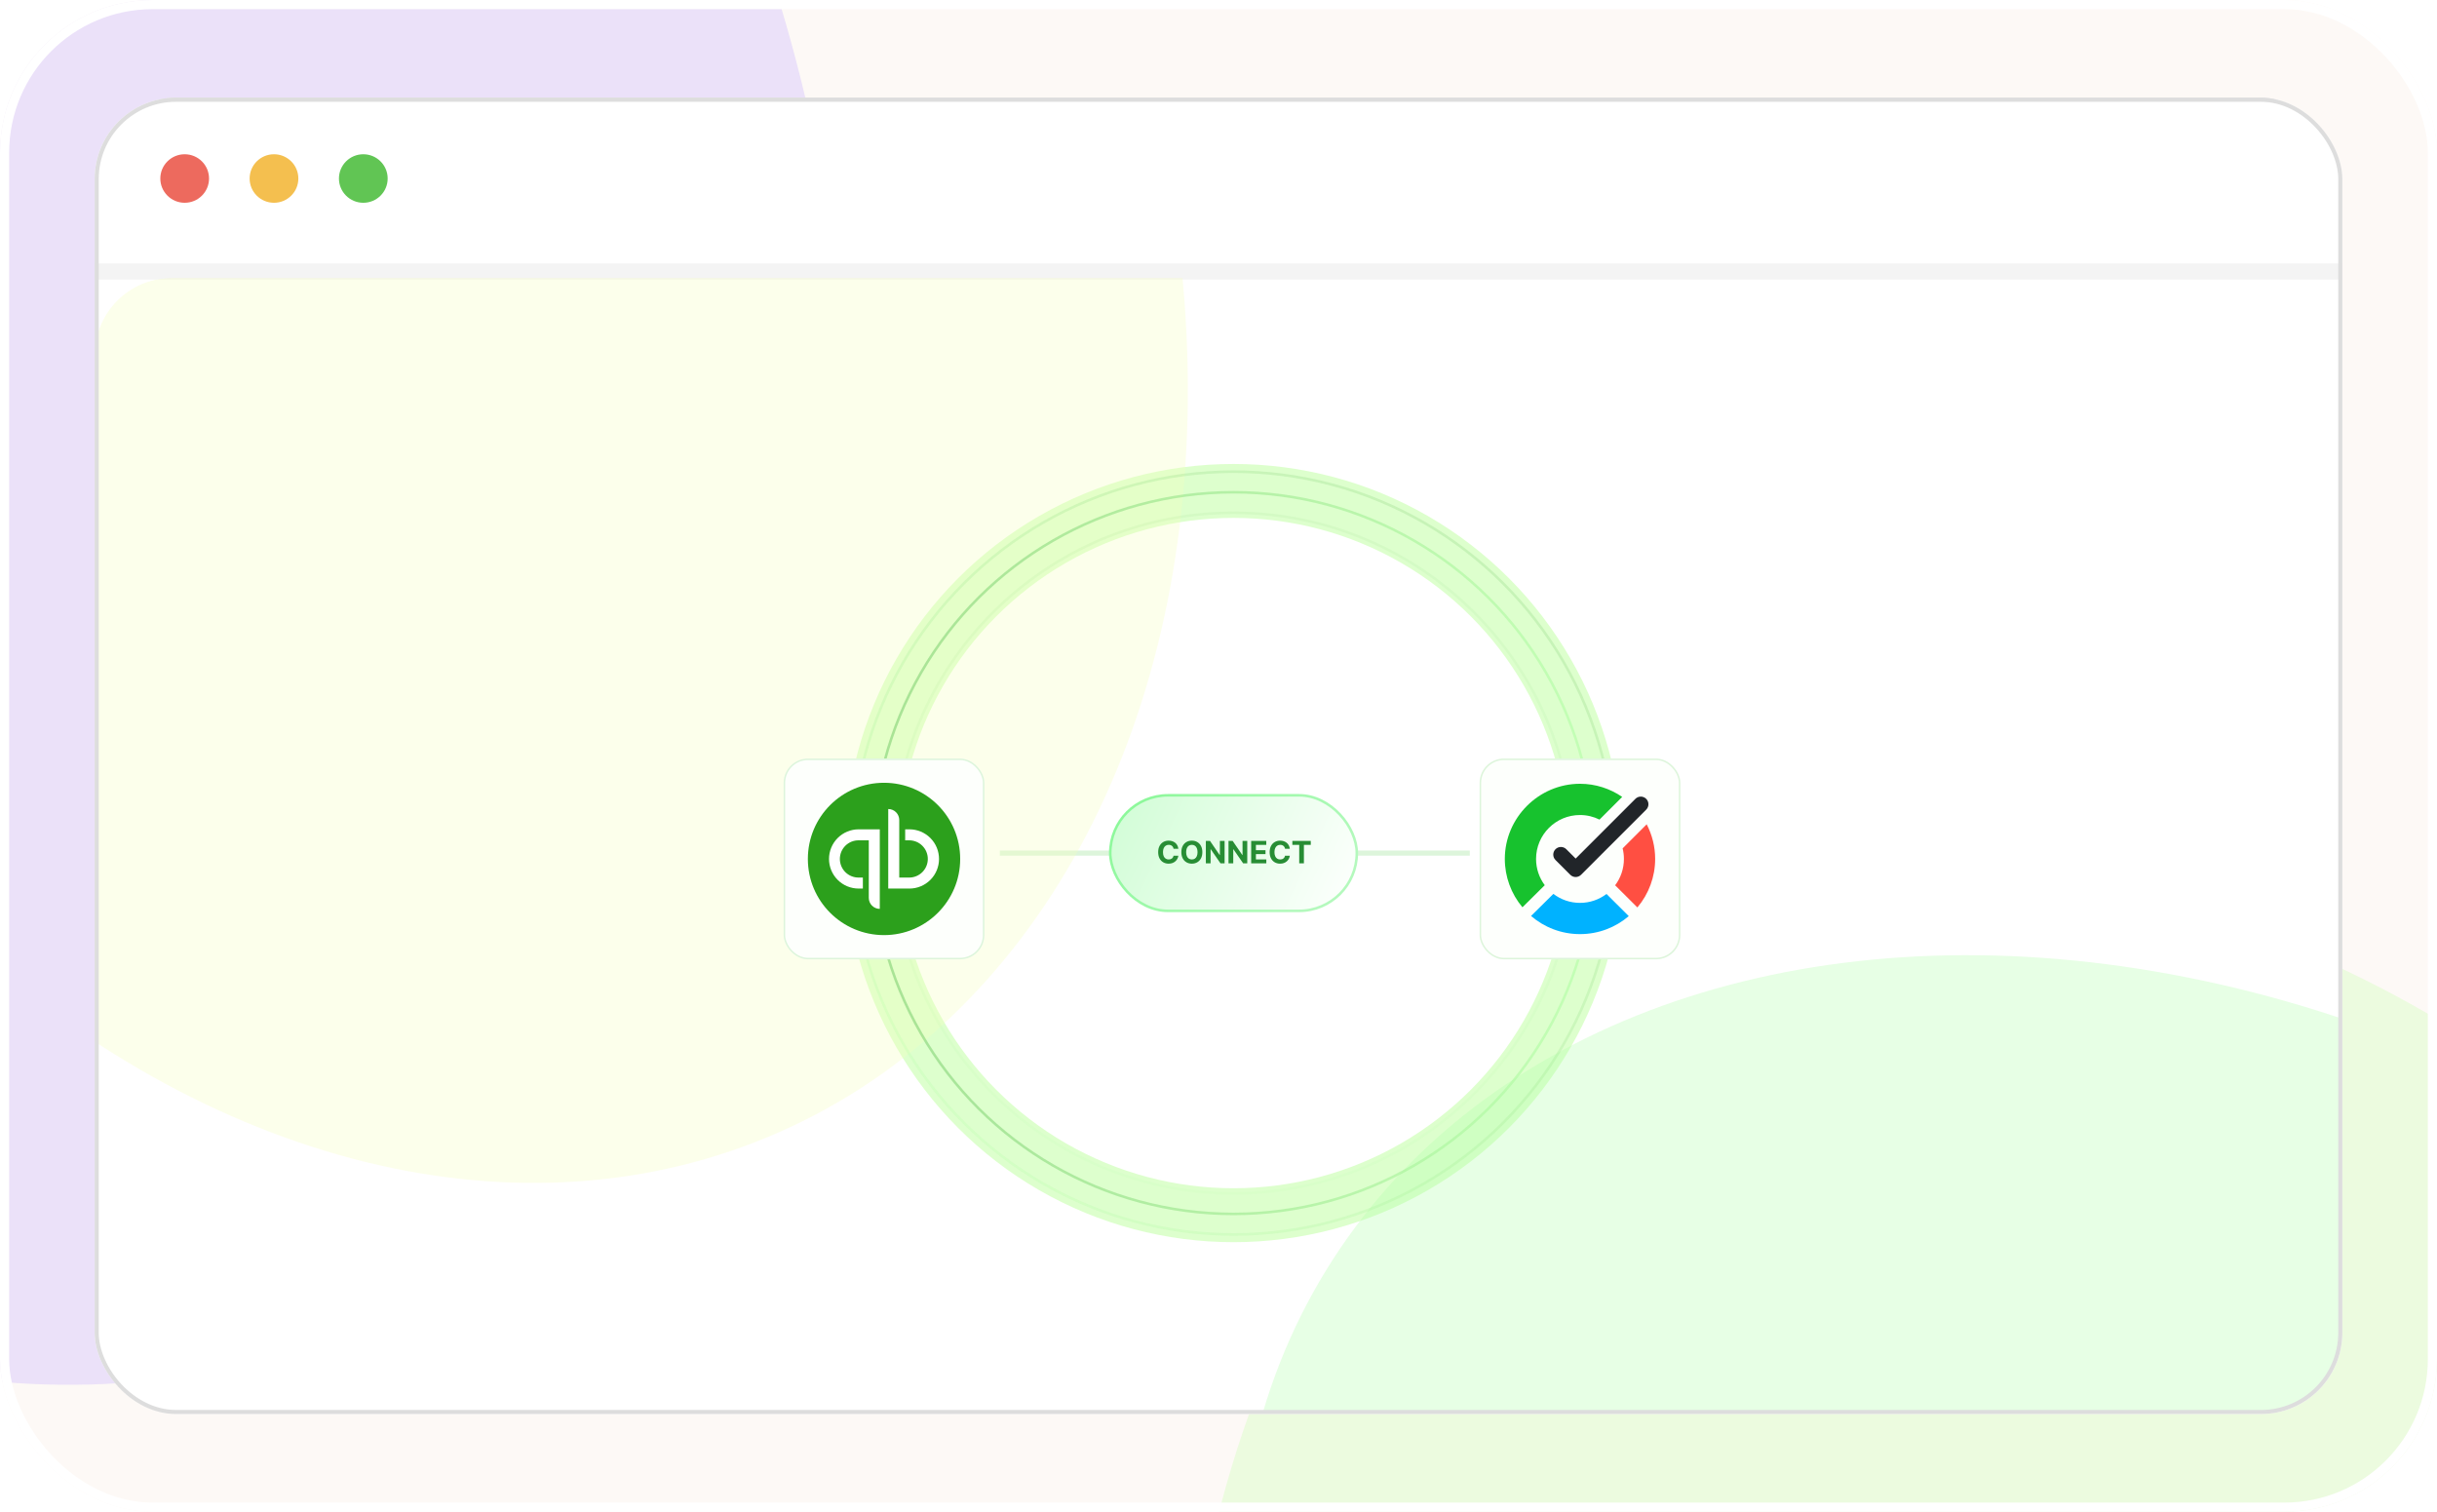 <svg width="798" height="495" viewBox="0 0 798 495" fill="none" xmlns="http://www.w3.org/2000/svg">
<g clip-path="url(#clip0_11706_51051)">
<rect width="798" height="495" rx="50" fill="#FDF9F6"/>
<g opacity="0.3" filter="url(#filter0_f_11706_51051)">
<ellipse cx="709.575" cy="678.596" rx="405.5" ry="304" transform="rotate(-113.751 709.575 678.596)" fill="#C3FFA7"/>
</g>
<g opacity="0.3" filter="url(#filter1_f_11706_51051)">
<ellipse cx="-45.425" cy="62.596" rx="405.5" ry="304" transform="rotate(-113.751 -45.425 62.596)" fill="#BEA7FF"/>
</g>
<g clip-path="url(#clip1_11706_51051)">
<rect x="31" y="32" width="736" height="431" rx="26.644" fill="white"/>
<g clip-path="url(#clip2_11706_51051)">
<ellipse cx="60.474" cy="58.451" rx="7.976" ry="7.945" fill="#ED6A5E"/>
<ellipse cx="89.718" cy="58.451" rx="7.976" ry="7.945" fill="#F4BF4F"/>
<ellipse cx="118.964" cy="58.451" rx="7.976" ry="7.945" fill="#61C554"/>
<rect x="28.572" y="86.257" width="1063.49" height="5.296" fill="#F4F4F4"/>
<g clip-path="url(#clip3_11706_51051)">
<path d="M327.394 279.328H481.288" stroke="#DDF5DB" stroke-width="1.682"/>
<g filter="url(#filter2_f_11706_51051)">
<circle cx="403.92" cy="279.328" r="118.575" stroke="url(#paint0_linear_11706_51051)" stroke-opacity="0.4" stroke-width="44.571"/>
</g>
<g filter="url(#filter3_f_11706_51051)">
<circle cx="403.92" cy="279.328" r="118.575" stroke="white" stroke-width="49.616"/>
</g>
<g filter="url(#filter4_f_11706_51051)">
<circle cx="403.92" cy="279.328" r="118.575" stroke="#DDFFCD" stroke-width="17.66"/>
</g>
<g opacity="0.3" filter="url(#filter5_f_11706_51051)">
<ellipse cx="117.638" cy="58.659" rx="341.007" ry="255.65" transform="rotate(-113.751 117.638 58.659)" fill="#F6FFBD"/>
</g>
<g opacity="0.3" filter="url(#filter6_f_11706_51051)">
<ellipse cx="724.84" cy="594.346" rx="341.007" ry="255.65" transform="rotate(-148.465 724.84 594.346)" fill="#AEFFA7"/>
</g>
<g filter="url(#filter7_f_11706_51051)">
<circle cx="403.92" cy="279.328" r="118.154" transform="rotate(-90 403.92 279.328)" stroke="url(#paint1_linear_11706_51051)" stroke-opacity="0.6" stroke-width="0.841"/>
</g>
<g opacity="0.5" filter="url(#filter8_f_11706_51051)">
<circle cx="403.92" cy="279.328" r="124.882" transform="rotate(45 403.92 279.328)" stroke="url(#paint2_linear_11706_51051)" stroke-opacity="0.5" stroke-width="0.841"/>
</g>
<g opacity="0.1" filter="url(#filter9_f_11706_51051)">
<circle cx="403.921" cy="279.328" r="111.426" stroke="url(#paint3_linear_11706_51051)" stroke-width="0.841"/>
</g>
<g filter="url(#filter10_d_11706_51051)">
<rect x="256.601" y="246.378" width="65.747" height="65.747" rx="7.98" fill="#FDFFFC"/>
<rect x="256.85" y="246.627" width="65.249" height="65.249" rx="7.731" stroke="#DDF5DB" stroke-width="0.499"/>
<g clip-path="url(#clip4_11706_51051)">
<path d="M289.474 304.19C303.247 304.19 314.413 293.025 314.413 279.252C314.413 265.478 303.247 254.313 289.474 254.313C275.701 254.313 264.536 265.478 264.536 279.252C264.536 293.025 275.701 304.19 289.474 304.19Z" fill="#2CA01C"/>
<path d="M271.462 279.252C271.462 281.824 272.484 284.291 274.303 286.11C276.122 287.928 278.589 288.95 281.161 288.95H282.546V285.348H281.161C280.356 285.354 279.558 285.201 278.813 284.898C278.068 284.594 277.39 284.146 276.818 283.58C276.247 283.013 275.794 282.339 275.484 281.596C275.175 280.853 275.016 280.056 275.016 279.252C275.016 278.447 275.175 277.65 275.484 276.907C275.794 276.165 276.247 275.49 276.818 274.924C277.39 274.357 278.068 273.909 278.813 273.605C279.558 273.302 280.356 273.149 281.161 273.155H284.486V291.998C284.486 292.953 284.866 293.869 285.541 294.545C286.217 295.221 287.133 295.6 288.088 295.601V269.553H281.161C279.887 269.553 278.626 269.804 277.449 270.292C276.272 270.779 275.203 271.493 274.303 272.394C273.402 273.294 272.688 274.364 272.2 275.54C271.713 276.717 271.462 277.978 271.462 279.252ZM297.786 269.553H296.401V273.156H297.786C299.391 273.174 300.924 273.824 302.052 274.965C303.181 276.107 303.814 277.647 303.814 279.252C303.814 280.857 303.181 282.397 302.052 283.538C300.924 284.679 299.391 285.33 297.786 285.348H294.461V266.506C294.461 266.033 294.368 265.564 294.187 265.127C294.006 264.69 293.741 264.293 293.406 263.958C293.072 263.624 292.675 263.359 292.238 263.178C291.801 262.997 291.332 262.903 290.859 262.903V288.951H297.786C300.358 288.951 302.825 287.929 304.644 286.11C306.463 284.291 307.485 281.824 307.485 279.252C307.485 276.68 306.463 274.213 304.644 272.394C302.825 270.576 300.358 269.553 297.786 269.553Z" fill="white"/>
</g>
</g>
<g filter="url(#filter11_d_11706_51051)">
<rect x="484.5" y="246.378" width="65.746" height="65.746" rx="7.98" fill="#FDFFFC"/>
<rect x="484.749" y="246.628" width="65.247" height="65.247" rx="7.731" stroke="#DDF5DB" stroke-width="0.499"/>
<path d="M526.054 290.72C523.641 292.549 520.634 293.636 517.372 293.636C514.094 293.636 511.073 292.538 508.654 290.691L501.343 297.922C505.65 301.623 511.248 303.865 517.372 303.865C523.468 303.865 529.042 301.644 533.341 297.973L526.054 290.72Z" fill="#00B2FF"/>
<path d="M531.332 275.785C531.606 276.896 531.754 278.055 531.754 279.25C531.754 282.488 530.684 285.476 528.878 287.879L536.165 295.132C539.903 290.708 541.984 285.085 541.984 279.25C541.984 275.271 541.013 271.387 539.208 267.909L531.332 275.785Z" fill="#FF4F42"/>
<path d="M505.834 287.846C504.044 285.448 502.985 282.475 502.985 279.253C502.985 271.309 509.425 264.869 517.369 264.869C519.667 264.869 521.836 265.41 523.762 266.368L531.191 258.938C527.24 256.231 522.476 254.64 517.369 254.64C503.867 254.64 492.756 265.751 492.756 279.253C492.756 285.06 494.817 290.659 498.525 295.075L505.834 287.846Z" fill="#17C22E"/>
<path d="M515.954 285.171C515.313 285.171 514.672 284.926 514.184 284.437L509.35 279.603C508.372 278.626 508.372 277.041 509.35 276.064C510.326 275.087 511.912 275.087 512.889 276.064L515.954 279.128L535.511 259.572C536.488 258.594 538.073 258.594 539.05 259.572C540.028 260.549 540.028 262.134 539.05 263.111L517.723 284.437C517.235 284.926 516.594 285.171 515.954 285.171Z" fill="#212529"/>
</g>
<rect x="363.555" y="260.407" width="80.732" height="37.843" rx="18.922" fill="url(#paint4_linear_11706_51051)"/>
<rect x="363.555" y="260.407" width="80.732" height="37.843" rx="18.922" stroke="url(#paint5_linear_11706_51051)" stroke-width="0.841"/>
<path d="M423.187 276.632V275.353H429.215V276.632H426.968V282.692H425.434V276.632H423.187Z" fill="#278D34"/>
<path d="M422.354 277.922H420.784C420.756 277.719 420.697 277.539 420.609 277.381C420.52 277.221 420.407 277.085 420.268 276.973C420.13 276.86 419.97 276.774 419.788 276.715C419.609 276.655 419.414 276.625 419.204 276.625C418.824 276.625 418.493 276.719 418.211 276.908C417.93 277.094 417.711 277.367 417.556 277.725C417.4 278.081 417.323 278.514 417.323 279.022C417.323 279.546 417.4 279.985 417.556 280.341C417.713 280.697 417.933 280.966 418.215 281.147C418.497 281.329 418.823 281.42 419.193 281.42C419.401 281.42 419.594 281.392 419.77 281.337C419.95 281.282 420.108 281.202 420.247 281.097C420.386 280.99 420.5 280.86 420.591 280.707C420.684 280.554 420.749 280.379 420.784 280.183L422.354 280.191C422.313 280.528 422.212 280.852 422.05 281.165C421.889 281.476 421.673 281.754 421.401 282C421.131 282.244 420.808 282.438 420.433 282.581C420.061 282.722 419.639 282.792 419.168 282.792C418.514 282.792 417.928 282.644 417.412 282.348C416.899 282.052 416.493 281.623 416.194 281.061C415.898 280.5 415.75 279.82 415.75 279.022C415.75 278.222 415.9 277.541 416.201 276.98C416.502 276.418 416.911 275.991 417.427 275.697C417.943 275.401 418.523 275.252 419.168 275.252C419.594 275.252 419.988 275.312 420.351 275.432C420.716 275.551 421.04 275.725 421.322 275.955C421.604 276.182 421.833 276.46 422.01 276.79C422.189 277.12 422.304 277.497 422.354 277.922Z" fill="#278D34"/>
<path d="M409.699 282.692V275.353H414.644V276.632H411.25V278.381H414.39V279.66H411.25V281.412H414.658V282.692H409.699Z" fill="#278D34"/>
<path d="M408.417 275.353V282.692H407.076L403.883 278.073H403.83V282.692H402.278V275.353H403.64L406.808 279.968H406.872V275.353H408.417Z" fill="#278D34"/>
<path d="M400.996 275.353V282.692H399.656L396.463 278.073H396.409V282.692H394.857V275.353H396.219L399.387 279.968H399.452V275.353H400.996Z" fill="#278D34"/>
<path d="M393.709 279.022C393.709 279.823 393.557 280.504 393.254 281.065C392.953 281.626 392.542 282.055 392.021 282.352C391.503 282.645 390.92 282.792 390.272 282.792C389.62 282.792 389.035 282.644 388.516 282.348C387.998 282.052 387.588 281.623 387.287 281.061C386.986 280.5 386.835 279.82 386.835 279.022C386.835 278.222 386.986 277.541 387.287 276.98C387.588 276.418 387.998 275.991 388.516 275.697C389.035 275.401 389.62 275.252 390.272 275.252C390.92 275.252 391.503 275.401 392.021 275.697C392.542 275.991 392.953 276.418 393.254 276.98C393.557 277.541 393.709 278.222 393.709 279.022ZM392.136 279.022C392.136 278.504 392.058 278.067 391.903 277.711C391.75 277.355 391.534 277.085 391.254 276.901C390.975 276.717 390.647 276.625 390.272 276.625C389.897 276.625 389.57 276.717 389.29 276.901C389.011 277.085 388.793 277.355 388.638 277.711C388.485 278.067 388.409 278.504 388.409 279.022C388.409 279.541 388.485 279.978 388.638 280.334C388.793 280.69 389.011 280.96 389.29 281.144C389.57 281.328 389.897 281.42 390.272 281.42C390.647 281.42 390.975 281.328 391.254 281.144C391.534 280.96 391.75 280.69 391.903 280.334C392.058 279.978 392.136 279.541 392.136 279.022Z" fill="#278D34"/>
<path d="M385.852 277.922H384.282C384.253 277.719 384.195 277.539 384.106 277.381C384.018 277.221 383.905 277.085 383.766 276.973C383.627 276.86 383.467 276.774 383.286 276.715C383.107 276.655 382.912 276.625 382.702 276.625C382.322 276.625 381.991 276.719 381.709 276.908C381.427 277.094 381.209 277.367 381.053 277.725C380.898 278.081 380.82 278.514 380.82 279.022C380.82 279.546 380.898 279.985 381.053 280.341C381.211 280.697 381.431 280.966 381.713 281.147C381.995 281.329 382.321 281.42 382.691 281.42C382.899 281.42 383.091 281.392 383.268 281.337C383.447 281.282 383.606 281.202 383.745 281.097C383.883 280.99 383.998 280.86 384.089 280.707C384.182 280.554 384.246 280.379 384.282 280.183L385.852 280.191C385.811 280.528 385.71 280.852 385.547 281.165C385.387 281.476 385.171 281.754 384.898 282C384.628 282.244 384.306 282.438 383.931 282.581C383.558 282.722 383.136 282.792 382.666 282.792C382.011 282.792 381.426 282.644 380.91 282.348C380.396 282.052 379.99 281.623 379.691 281.061C379.395 280.5 379.247 279.82 379.247 279.022C379.247 278.222 379.398 277.541 379.699 276.98C380 276.418 380.408 275.991 380.924 275.697C381.44 275.401 382.021 275.252 382.666 275.252C383.091 275.252 383.485 275.312 383.848 275.432C384.214 275.551 384.538 275.725 384.82 275.955C385.101 276.182 385.331 276.46 385.508 276.79C385.687 277.12 385.801 277.497 385.852 277.922Z" fill="#278D34"/>
</g>
</g>
<rect x="29.756" y="31.756" width="1061.49" height="493.488" rx="14.364" stroke="#DDDDDD" stroke-width="1.512"/>
</g>
<rect x="31.666" y="32.666" width="734.668" height="429.668" rx="25.978" stroke="#DDDDDD" stroke-width="1.332"/>
</g>
<rect x="1.5" y="1.5" width="795" height="492" rx="48.5" stroke="white" stroke-width="3"/>
<defs>
<filter id="filter0_f_11706_51051" x="-13.12" y="-112.34" width="1445.39" height="1581.87" filterUnits="userSpaceOnUse" color-interpolation-filters="sRGB">
<feFlood flood-opacity="0" result="BackgroundImageFix"/>
<feBlend mode="normal" in="SourceGraphic" in2="BackgroundImageFix" result="shape"/>
<feGaussianBlur stdDeviation="200" result="effect1_foregroundBlur_11706_51051"/>
</filter>
<filter id="filter1_f_11706_51051" x="-768.12" y="-728.34" width="1445.39" height="1581.87" filterUnits="userSpaceOnUse" color-interpolation-filters="sRGB">
<feFlood flood-opacity="0" result="BackgroundImageFix"/>
<feBlend mode="normal" in="SourceGraphic" in2="BackgroundImageFix" result="shape"/>
<feGaussianBlur stdDeviation="200" result="effect1_foregroundBlur_11706_51051"/>
</filter>
<filter id="filter2_f_11706_51051" x="210.501" y="85.909" width="386.839" height="386.839" filterUnits="userSpaceOnUse" color-interpolation-filters="sRGB">
<feFlood flood-opacity="0" result="BackgroundImageFix"/>
<feBlend mode="normal" in="SourceGraphic" in2="BackgroundImageFix" result="shape"/>
<feGaussianBlur stdDeviation="26.28" result="effect1_foregroundBlur_11706_51051"/>
</filter>
<filter id="filter3_f_11706_51051" x="242.121" y="117.528" width="323.599" height="323.599" filterUnits="userSpaceOnUse" color-interpolation-filters="sRGB">
<feFlood flood-opacity="0" result="BackgroundImageFix"/>
<feBlend mode="normal" in="SourceGraphic" in2="BackgroundImageFix" result="shape"/>
<feGaussianBlur stdDeviation="9.208" result="effect1_foregroundBlur_11706_51051"/>
</filter>
<filter id="filter4_f_11706_51051" x="251.792" y="127.199" width="304.257" height="304.257" filterUnits="userSpaceOnUse" color-interpolation-filters="sRGB">
<feFlood flood-opacity="0" result="BackgroundImageFix"/>
<feBlend mode="normal" in="SourceGraphic" in2="BackgroundImageFix" result="shape"/>
<feGaussianBlur stdDeviation="12.362" result="effect1_foregroundBlur_11706_51051"/>
</filter>
<filter id="filter5_f_11706_51051" x="-490.115" y="-606.482" width="1215.51" height="1330.28" filterUnits="userSpaceOnUse" color-interpolation-filters="sRGB">
<feFlood flood-opacity="0" result="BackgroundImageFix"/>
<feBlend mode="normal" in="SourceGraphic" in2="BackgroundImageFix" result="shape"/>
<feGaussianBlur stdDeviation="168.191" result="effect1_foregroundBlur_11706_51051"/>
</filter>
<filter id="filter6_f_11706_51051" x="68.452" y="-23.625" width="1312.78" height="1235.94" filterUnits="userSpaceOnUse" color-interpolation-filters="sRGB">
<feFlood flood-opacity="0" result="BackgroundImageFix"/>
<feBlend mode="normal" in="SourceGraphic" in2="BackgroundImageFix" result="shape"/>
<feGaussianBlur stdDeviation="168.191" result="effect1_foregroundBlur_11706_51051"/>
</filter>
<filter id="filter7_f_11706_51051" x="269.031" y="144.439" width="269.778" height="269.778" filterUnits="userSpaceOnUse" color-interpolation-filters="sRGB">
<feFlood flood-opacity="0" result="BackgroundImageFix"/>
<feBlend mode="normal" in="SourceGraphic" in2="BackgroundImageFix" result="shape"/>
<feGaussianBlur stdDeviation="8.157" result="effect1_foregroundBlur_11706_51051"/>
</filter>
<filter id="filter8_f_11706_51051" x="262.304" y="137.711" width="283.234" height="283.234" filterUnits="userSpaceOnUse" color-interpolation-filters="sRGB">
<feFlood flood-opacity="0" result="BackgroundImageFix"/>
<feBlend mode="normal" in="SourceGraphic" in2="BackgroundImageFix" result="shape"/>
<feGaussianBlur stdDeviation="8.157" result="effect1_foregroundBlur_11706_51051"/>
</filter>
<filter id="filter9_f_11706_51051" x="275.759" y="151.167" width="256.323" height="256.323" filterUnits="userSpaceOnUse" color-interpolation-filters="sRGB">
<feFlood flood-opacity="0" result="BackgroundImageFix"/>
<feBlend mode="normal" in="SourceGraphic" in2="BackgroundImageFix" result="shape"/>
<feGaussianBlur stdDeviation="8.157" result="effect1_foregroundBlur_11706_51051"/>
</filter>
<filter id="filter10_d_11706_51051" x="224.679" y="216.452" width="129.59" height="129.59" filterUnits="userSpaceOnUse" color-interpolation-filters="sRGB">
<feFlood flood-opacity="0" result="BackgroundImageFix"/>
<feColorMatrix in="SourceAlpha" type="matrix" values="0 0 0 0 0 0 0 0 0 0 0 0 0 0 0 0 0 0 127 0" result="hardAlpha"/>
<feOffset dy="1.995"/>
<feGaussianBlur stdDeviation="15.961"/>
<feComposite in2="hardAlpha" operator="out"/>
<feColorMatrix type="matrix" values="0 0 0 0 0 0 0 0 0 0 0 0 0 0 0 0 0 0 0.08 0"/>
<feBlend mode="normal" in2="BackgroundImageFix" result="effect1_dropShadow_11706_51051"/>
<feBlend mode="normal" in="SourceGraphic" in2="effect1_dropShadow_11706_51051" result="shape"/>
</filter>
<filter id="filter11_d_11706_51051" x="452.579" y="216.453" width="129.587" height="129.587" filterUnits="userSpaceOnUse" color-interpolation-filters="sRGB">
<feFlood flood-opacity="0" result="BackgroundImageFix"/>
<feColorMatrix in="SourceAlpha" type="matrix" values="0 0 0 0 0 0 0 0 0 0 0 0 0 0 0 0 0 0 127 0" result="hardAlpha"/>
<feOffset dy="1.995"/>
<feGaussianBlur stdDeviation="15.96"/>
<feComposite in2="hardAlpha" operator="out"/>
<feColorMatrix type="matrix" values="0 0 0 0 0 0 0 0 0 0 0 0 0 0 0 0 0 0 0.08 0"/>
<feBlend mode="normal" in2="BackgroundImageFix" result="effect1_dropShadow_11706_51051"/>
<feBlend mode="normal" in="SourceGraphic" in2="effect1_dropShadow_11706_51051" result="shape"/>
</filter>
<linearGradient id="paint0_linear_11706_51051" x1="403.92" y1="160.753" x2="403.92" y2="397.903" gradientUnits="userSpaceOnUse">
<stop stop-color="#26FF00"/>
<stop offset="1" stop-color="#C0FFB5"/>
</linearGradient>
<linearGradient id="paint1_linear_11706_51051" x1="403.92" y1="160.754" x2="403.92" y2="397.903" gradientUnits="userSpaceOnUse">
<stop stop-color="#80CF72"/>
<stop offset="1" stop-color="#B3FFA6"/>
</linearGradient>
<linearGradient id="paint2_linear_11706_51051" x1="403.92" y1="154.026" x2="403.92" y2="404.63" gradientUnits="userSpaceOnUse">
<stop stop-color="#80CF72"/>
<stop offset="1" stop-color="#B3FFA6"/>
</linearGradient>
<linearGradient id="paint3_linear_11706_51051" x1="403.921" y1="167.481" x2="403.921" y2="391.175" gradientUnits="userSpaceOnUse">
<stop stop-color="#80CF72"/>
<stop offset="1" stop-color="#B3FFA6"/>
</linearGradient>
<linearGradient id="paint4_linear_11706_51051" x1="363.555" y1="259.986" x2="445.127" y2="298.67" gradientUnits="userSpaceOnUse">
<stop stop-color="#D0FDD5"/>
<stop offset="1" stop-color="white"/>
</linearGradient>
<linearGradient id="paint5_linear_11706_51051" x1="356.407" y1="241.906" x2="418.217" y2="302.875" gradientUnits="userSpaceOnUse">
<stop stop-color="#7CF88C"/>
<stop offset="1" stop-color="#B4F9BD"/>
</linearGradient>
<clipPath id="clip0_11706_51051">
<rect width="798" height="495" rx="50" fill="white"/>
</clipPath>
<clipPath id="clip1_11706_51051">
<rect x="31" y="32" width="736" height="431" rx="26.644" fill="white"/>
</clipPath>
<clipPath id="clip2_11706_51051">
<rect x="29" y="31" width="1063" height="495" rx="15.12" fill="white"/>
</clipPath>
<clipPath id="clip3_11706_51051">
<rect x="31" y="91" width="735" height="371" rx="25.229" fill="white"/>
</clipPath>
<clipPath id="clip4_11706_51051">
<rect width="49.877" height="49.877" fill="white" transform="translate(264.536 254.313)"/>
</clipPath>
</defs>
</svg>
